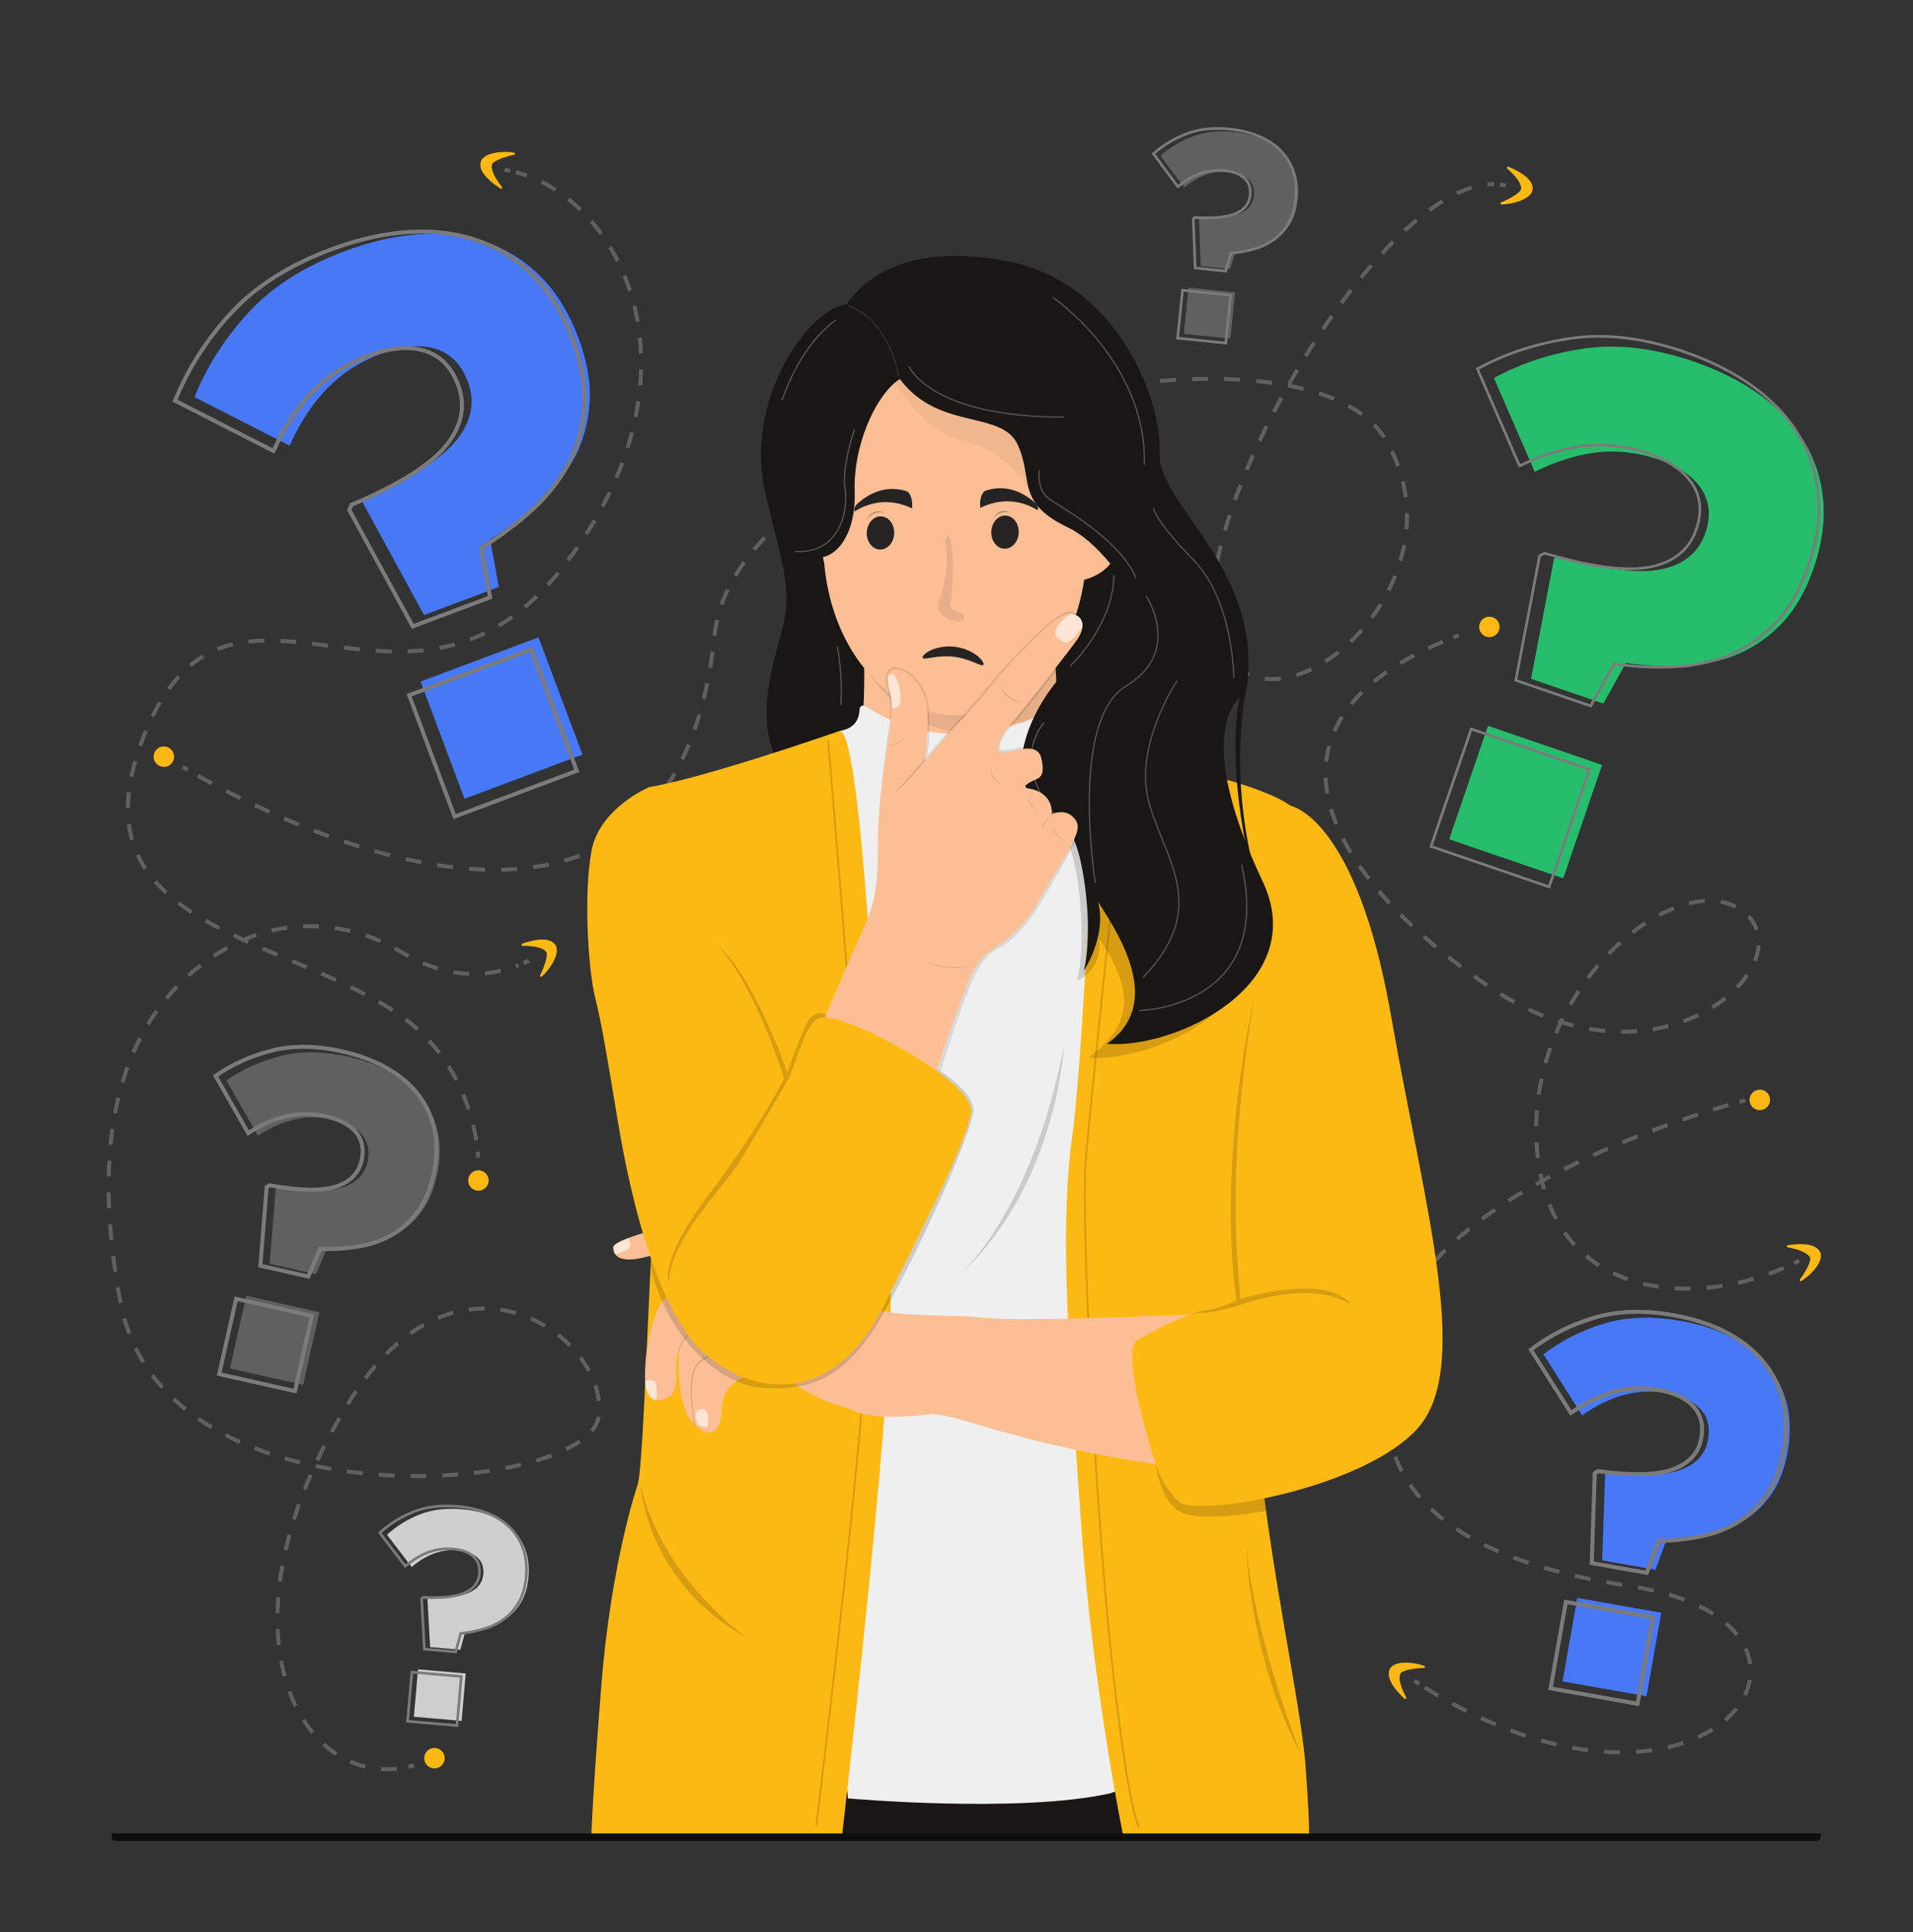 <svg width="594" height="600" viewBox="0 0 594 600" fill="none" xmlns="http://www.w3.org/2000/svg">
<rect x="0" y="0" width="594" height="600" fill="#333333" stroke="none"/>
<g clip-path="url(#clip0_8729_2299)">
<mask id="mask0_8729_2299" style="mask-type:luminance" maskUnits="userSpaceOnUse" x="0" y="0" width="600" height="600">
<path d="M600 0H0V600H600V0Z" fill="white"/>
</mask>
<g mask="url(#mask0_8729_2299)">
<path d="M148.449 359.491C148.449 359.491 148.438 358.847 148.335 357.696" stroke="#606060" stroke-width="1.242" stroke-miterlimit="10"/>
<path d="M147.885 354.131C146.446 345.124 141.346 326.75 123.315 314.646C86.759 290.108 22.442 287.617 44.062 230.141C70.376 160.185 127.044 239.439 175.885 174.686C220.135 116.02 193.262 62.137 160.173 53.458" stroke="#606060" stroke-width="1.242" stroke-miterlimit="10" stroke-dasharray="4.96 4.96"/>
<path d="M158.424 53.043C157.836 52.918 157.246 52.807 156.656 52.711" stroke="#606060" stroke-width="1.242" stroke-miterlimit="10"/>
<path d="M148.553 369.746C150.306 369.746 151.727 368.325 151.727 366.572C151.727 364.819 150.306 363.398 148.553 363.398C146.8 363.398 145.378 364.819 145.378 366.572C145.378 368.325 146.8 369.746 148.553 369.746Z" fill="#FDB913"/>
<path d="M155.834 58.002C156.078 58.307 155.708 58.719 155.378 58.509C152.861 56.907 148.656 53.722 149.196 50.597C149.8 47.102 156.736 46.864 159.61 47.393C159.989 47.463 159.984 48.007 159.604 48.074C157.619 48.422 153.047 49.848 152.748 51.108C152.273 53.11 154.363 56.163 155.834 58.002Z" fill="#FDB913"/>
<path d="M128.525 548.201C127.942 548.366 127.36 548.513 126.781 548.644" stroke="#606060" stroke-width="1.242" stroke-miterlimit="10"/>
<path d="M123.249 549.23C91.064 552.684 66.335 503.183 108.513 435.194C142.432 380.518 189.62 416 185.86 440.025C182.1 464.049 50.968 475.067 37.483 404.694C24.646 337.702 46.969 307.816 70.242 294.497C87.162 284.814 107.993 285.5 124.641 295.641C133.71 301.165 146.502 305.41 160.956 299.748" stroke="#606060" stroke-width="1.242" stroke-miterlimit="10" stroke-dasharray="4.94 4.94"/>
<path d="M162.61 299.059C163.152 298.82 163.696 298.567 164.242 298.299" stroke="#606060" stroke-width="1.242" stroke-miterlimit="10"/>
<path d="M134.896 549.138C136.649 549.138 138.07 547.717 138.07 545.964C138.07 544.211 136.649 542.79 134.896 542.79C133.143 542.79 131.722 544.211 131.722 545.964C131.722 547.717 133.143 549.138 134.896 549.138Z" fill="#FDB913"/>
<path d="M162.256 293.701C161.865 293.704 161.77 293.158 162.14 293.029C164.957 292.046 170.064 290.721 172.181 293.081C174.549 295.721 170.437 301.312 168.241 303.239C167.951 303.494 167.527 303.152 167.71 302.813C168.667 301.04 170.382 296.567 169.578 295.552C168.302 293.938 164.611 293.687 162.256 293.701Z" fill="#FDB913"/>
<path d="M56.803 238.143C56.803 238.143 57.336 238.476 58.343 239.073" stroke="#606060" stroke-width="1.242" stroke-miterlimit="10"/>
<path d="M61.466 240.882C87.025 255.389 209.432 318.154 221.873 197.302C228.76 130.411 404.711 92.321 430.478 136.889C456.245 181.457 397.092 232.118 379.217 201.596C361.904 172.031 426.272 56.451 463.943 57.19" stroke="#606060" stroke-width="1.242" stroke-miterlimit="10" stroke-dasharray="4.98 4.98"/>
<path d="M465.748 57.318C466.345 57.392 466.936 57.498 467.518 57.636" stroke="#606060" stroke-width="1.242" stroke-miterlimit="10"/>
<path d="M50.879 238.144C52.632 238.144 54.053 236.722 54.053 234.969C54.053 233.216 52.632 231.795 50.879 231.795C49.126 231.795 47.705 233.216 47.705 234.969C47.705 236.722 49.126 238.144 50.879 238.144Z" fill="#FDB913"/>
<path d="M468.031 52.381C467.735 52.125 468.023 51.653 468.387 51.799C471.154 52.914 475.87 55.278 475.91 58.449C475.955 61.995 469.179 63.496 466.256 63.501C465.871 63.502 465.776 62.965 466.137 62.831C468.025 62.126 472.261 59.888 472.324 58.595C472.425 56.54 469.813 53.92 468.031 52.381Z" fill="#FDB913"/>
<path d="M558.691 391.451C558.161 391.728 557.627 391.999 557.086 392.265" stroke="#606060" stroke-width="1.242" stroke-miterlimit="10"/>
<path d="M553.821 393.772C523.888 406.733 480.118 402.8 477.128 355.431C473.973 305.458 522.22 267.707 541.545 283.255C560.871 298.802 515.778 342.593 462.464 306.462C410.053 270.944 386.337 224.287 449.619 198.612" stroke="#606060" stroke-width="1.242" stroke-miterlimit="10" stroke-dasharray="4.96 4.96"/>
<path d="M451.291 197.947C451.844 197.73 452.405 197.516 452.971 197.302" stroke="#606060" stroke-width="1.242" stroke-miterlimit="10"/>
<path d="M462.464 197.848C464.217 197.848 465.638 196.427 465.638 194.674C465.638 192.921 464.217 191.5 462.464 191.5C460.711 191.5 459.29 192.921 459.29 194.674C459.29 196.427 460.711 197.848 462.464 197.848Z" fill="#FDB913"/>
<path d="M555.132 387.352C554.746 387.285 554.75 386.731 555.137 386.67C558.084 386.204 563.345 385.808 565.009 388.508C566.87 391.527 561.829 396.297 559.324 397.803C558.994 398.002 558.637 397.59 558.878 397.289C560.135 395.714 562.618 391.618 562.008 390.476C561.038 388.661 557.451 387.756 555.132 387.352Z" fill="#FDB913"/>
<path d="M541.882 341.688C541.882 341.688 541.272 341.844 540.145 342.155" stroke="#606060" stroke-width="1.242" stroke-miterlimit="10"/>
<path d="M536.678 343.142C515.226 349.424 434.603 376 431.207 421.471C430.044 437.051 420.009 479.597 505.863 492.483C583.209 504.092 531.435 579.613 442.178 523.874" stroke="#606060" stroke-width="1.242" stroke-miterlimit="10" stroke-dasharray="4.98 4.98"/>
<path d="M440.653 522.911C440.15 522.59 439.645 522.265 439.14 521.935" stroke="#606060" stroke-width="1.242" stroke-miterlimit="10"/>
<path d="M546.423 344.72C548.176 344.72 549.597 343.299 549.597 341.546C549.597 339.793 548.176 338.371 546.423 338.371C544.67 338.371 543.249 339.793 543.249 341.546C543.249 343.299 544.67 344.72 546.423 344.72Z" fill="#FDB913"/>
<path d="M436.613 527.057C436.798 527.401 436.36 527.74 436.073 527.474C433.884 525.447 430.319 521.558 431.41 518.581C432.631 515.251 439.498 516.262 442.23 517.298C442.591 517.434 442.489 517.969 442.103 517.967C440.088 517.953 435.333 518.535 434.813 519.722C433.987 521.606 435.495 524.984 436.613 527.057Z" fill="#FDB913"/>
<path d="M141.697 136.713C146.421 130.856 147.612 124.794 145.267 118.536C143.266 113.195 139.915 109.792 135.216 108.333C130.518 106.874 124.83 107.396 118.156 109.896C111.784 112.283 106.312 115.805 101.742 120.457C97.169 125.114 93.225 131.089 89.905 138.386L60.378 123.299C64.344 113.57 69.994 104.755 77.329 96.853C84.66 88.953 94.547 82.67 106.988 78.009C115.18 74.94 123.02 73.17 130.511 72.699C138.002 72.228 144.914 73.101 151.244 75.311C157.572 77.526 163.163 81.096 168.018 86.024C172.873 90.952 176.721 97.21 179.563 104.794C182.291 112.076 183.466 118.772 183.091 124.881C182.716 130.991 181.214 136.613 178.585 141.75C175.953 146.888 172.337 151.577 167.734 155.807C163.133 160.04 157.948 163.929 152.184 167.471L154.881 182.29L131.67 190.987L112.625 156.083L113.336 154.519C127.518 148.508 136.972 142.574 141.697 136.713ZM144.225 248.045L130.584 211.635L167.22 197.909L180.862 234.318L144.225 248.045Z" fill="#4778F5"/>
<path d="M138.545 138.308C143.436 132.244 144.669 125.967 142.242 119.488C140.17 113.958 136.7 110.435 131.835 108.924C126.97 107.413 121.081 107.953 114.171 110.542C107.574 113.014 101.908 116.66 97.177 121.477C92.442 126.299 88.358 132.485 84.92 140.04L54.349 124.42C58.455 114.347 64.305 105.22 71.899 97.039C79.49 88.859 89.726 82.354 102.608 77.528C111.09 74.35 119.207 72.517 126.963 72.03C134.719 71.542 141.876 72.446 148.43 74.734C154.982 77.028 160.771 80.724 165.797 85.826C170.824 90.929 174.809 97.408 177.751 105.26C180.576 112.8 181.792 119.733 181.404 126.058C181.016 132.383 179.461 138.206 176.739 143.524C174.013 148.844 170.269 153.698 165.504 158.078C160.74 162.461 155.371 166.488 149.403 170.156L152.196 185.499L128.164 194.503L108.444 158.364L109.181 156.745C123.864 150.521 133.653 144.377 138.545 138.308ZM141.162 253.58L127.038 215.882L164.971 201.67L179.095 239.367L141.162 253.58Z" stroke="#7C7B7B" stroke-width="1.242" stroke-miterlimit="10"/>
<path d="M522.023 456.356C526.792 454.568 529.573 451.445 530.361 446.99C531.033 443.188 530.252 440.051 528.015 437.583C525.779 435.115 522.284 433.461 517.533 432.621C512.997 431.819 508.595 431.988 504.33 433.126C500.062 434.266 495.705 436.391 491.258 439.501L479.242 420.543C484.902 416.238 491.231 413.044 498.226 410.964C505.218 408.883 513.144 408.624 522.001 410.19C527.832 411.222 533.011 412.889 537.54 415.194C542.068 417.498 545.796 420.386 548.725 423.854C551.651 427.323 553.681 431.329 554.814 435.873C555.948 440.416 556.036 445.389 555.082 450.788C554.165 455.971 552.545 460.279 550.223 463.71C547.901 467.142 545.09 469.903 541.789 471.992C538.486 474.08 534.764 475.568 530.625 476.449C526.486 477.333 522.125 477.815 517.545 477.895L514.016 487.461L497.493 484.539L498.408 457.638L499.361 456.972C509.697 458.35 517.251 458.146 522.023 456.356ZM485.169 522.119L489.752 496.201L515.832 500.813L511.249 526.731L485.169 522.119Z" fill="#4778F5"/>
<path d="M519.633 456.2C524.571 454.349 527.45 451.115 528.266 446.503C528.962 442.567 528.153 439.318 525.837 436.763C523.522 434.207 519.903 432.495 514.984 431.625C510.288 430.795 505.73 430.969 501.314 432.148C496.895 433.329 492.384 435.528 487.779 438.749L475.337 419.12C481.199 414.662 487.751 411.356 494.993 409.202C502.234 407.047 510.44 406.78 519.61 408.401C525.647 409.469 531.01 411.195 535.698 413.581C540.387 415.967 544.247 418.957 547.28 422.548C550.309 426.14 552.411 430.287 553.584 434.992C554.758 439.696 554.85 444.845 553.862 450.435C552.912 455.802 551.235 460.262 548.831 463.815C546.427 467.368 543.516 470.226 540.099 472.389C536.679 474.552 532.825 476.092 528.54 477.004C524.254 477.919 519.739 478.418 514.997 478.501L511.343 488.406L494.236 485.381L495.183 457.528L496.17 456.838C506.871 458.265 514.692 458.053 519.633 456.2ZM481.475 524.29L486.22 497.455L513.223 502.23L508.478 529.065L481.475 524.29Z" stroke="#7C7B7B" stroke-width="1.242" stroke-miterlimit="10"/>
<path d="M106.415 368.683C110.675 367.306 113.243 364.676 114.115 360.797C114.859 357.486 114.299 354.7 112.435 352.442C110.572 350.185 107.57 348.591 103.432 347.661C99.482 346.773 95.61 346.744 91.819 347.571C88.024 348.399 84.114 350.089 80.083 352.64L70.298 335.508C75.443 331.956 81.128 329.409 87.355 327.864C93.579 326.32 100.549 326.413 108.262 328.146C113.341 329.288 117.82 330.961 121.704 333.168C125.587 335.374 128.744 338.061 131.175 341.224C133.604 344.388 135.224 347.988 136.036 352.023C136.847 356.059 136.724 360.429 135.668 365.13C134.653 369.645 133.056 373.361 130.879 376.281C128.702 379.2 126.122 381.51 123.139 383.211C120.154 384.912 116.826 386.067 113.156 386.674C109.486 387.282 105.637 387.529 101.613 387.414L98.127 395.671L83.737 392.438L85.628 368.854L86.492 368.307C95.511 369.936 102.152 370.062 106.415 368.683ZM71.396 424.937L76.468 402.364L99.182 407.468L94.11 430.041L71.396 424.937Z" fill="#606060"/>
<path d="M104.324 368.45C108.734 367.025 111.394 364.302 112.297 360.285C113.067 356.857 112.488 353.972 110.558 351.634C108.628 349.297 105.52 347.647 101.236 346.684C97.146 345.765 93.137 345.734 89.212 346.591C85.283 347.449 81.234 349.198 77.061 351.84L66.93 334.101C72.256 330.424 78.143 327.786 84.59 326.187C91.034 324.588 98.25 324.685 106.236 326.48C111.495 327.661 116.133 329.394 120.154 331.678C124.174 333.963 127.443 336.745 129.96 340.02C132.475 343.296 134.153 347.023 134.993 351.201C135.833 355.38 135.706 359.904 134.612 364.772C133.562 369.446 131.908 373.295 129.654 376.317C127.399 379.34 124.728 381.732 121.64 383.493C118.549 385.254 115.104 386.45 111.304 387.078C107.503 387.708 103.519 387.964 99.352 387.845L95.743 396.394L80.844 393.046L82.802 368.628L83.696 368.061C93.035 369.747 99.91 369.878 104.324 368.45ZM68.066 426.694L73.318 403.323L96.835 408.608L91.583 431.979L68.066 426.694Z" stroke="#7C7B7B" stroke-width="1.242" stroke-miterlimit="10"/>
<path d="M385.146 66.243C387.684 65.077 389.082 63.259 389.337 60.792C389.554 58.686 389.003 57.001 387.682 55.74C386.362 54.478 384.385 53.712 381.754 53.44C379.242 53.18 376.841 53.446 374.553 54.237C372.264 55.029 369.966 56.363 367.656 58.239L360.336 48.346C363.262 45.768 366.597 43.772 370.341 42.358C374.083 40.944 378.407 40.49 383.312 40.996C386.542 41.33 389.44 42.038 392.007 43.119C394.575 44.201 396.728 45.633 398.466 47.414C400.203 49.196 401.472 51.306 402.271 53.746C403.07 56.187 403.315 58.903 403.006 61.893C402.709 64.764 401.993 67.183 400.859 69.152C399.724 71.12 398.296 72.741 396.573 74.013C394.849 75.286 392.873 76.247 390.644 76.892C388.415 77.538 386.049 77.974 383.548 78.198L381.995 83.569L372.844 82.624L372.282 67.876L372.777 67.474C378.484 67.82 382.607 67.41 385.146 66.243ZM367.587 103.662L369.07 89.307L383.515 90.8L382.032 105.155L367.587 103.662Z" fill="#606060"/>
<path d="M383.838 66.252C386.465 65.045 387.913 63.163 388.177 60.608C388.402 58.428 387.832 56.684 386.464 55.378C385.097 54.071 383.051 53.278 380.326 52.996C377.725 52.727 375.239 53.003 372.871 53.822C370.501 54.642 368.121 56.023 365.73 57.966L358.151 47.722C361.18 45.053 364.633 42.986 368.509 41.522C372.383 40.058 376.861 39.588 381.94 40.113C385.284 40.458 388.284 41.191 390.943 42.31C393.601 43.43 395.83 44.913 397.63 46.757C399.429 48.602 400.742 50.787 401.569 53.314C402.397 55.84 402.65 58.652 402.33 61.748C402.023 64.721 401.282 67.226 400.107 69.264C398.933 71.302 397.454 72.98 395.67 74.298C393.885 75.616 391.839 76.61 389.531 77.278C387.223 77.948 384.774 78.399 382.184 78.631L380.577 84.192L371.102 83.213L370.52 67.943L371.033 67.527C376.94 67.885 381.209 67.461 383.838 66.252ZM365.657 104.995L367.193 90.132L382.149 91.678L380.613 106.541L365.657 104.995Z" stroke="#7C7B7B" stroke-width="0.828" stroke-miterlimit="10"/>
<path d="M145.865 494.49C148.444 493.254 149.844 491.369 150.064 488.838C150.251 486.678 149.658 484.963 148.285 483.693C146.911 482.424 144.875 481.672 142.176 481.438C139.6 481.215 137.146 481.528 134.817 482.376C132.486 483.226 130.156 484.63 127.823 486.591L120.161 476.584C123.113 473.895 126.494 471.795 130.303 470.284C134.111 468.774 138.53 468.235 143.561 468.672C146.874 468.959 149.853 469.635 152.5 470.699C155.147 471.763 157.376 473.193 159.186 474.987C160.995 476.782 162.329 478.921 163.188 481.407C164.048 483.891 164.344 486.668 164.078 489.735C163.823 492.679 163.13 495.169 162.002 497.203C160.874 499.238 159.438 500.921 157.696 502.254C155.952 503.586 153.945 504.602 151.673 505.301C149.402 506 146.987 506.486 144.43 506.758L142.931 512.284L133.545 511.47L132.722 496.379L133.222 495.959C139.071 496.217 143.285 495.728 145.865 494.49ZM128.517 533.099L129.794 518.376L144.609 519.661L143.332 534.384L128.517 533.099Z" fill="#CFCFCF"/>
<path d="M144.525 494.522C147.195 493.241 148.645 491.29 148.873 488.67C149.067 486.434 148.453 484.657 147.031 483.343C145.609 482.029 143.5 481.251 140.706 481.008C138.039 480.777 135.498 481.101 133.087 481.979C130.674 482.859 128.26 484.313 125.845 486.343L117.912 475.982C120.969 473.198 124.469 471.024 128.413 469.46C132.355 467.895 136.932 467.338 142.141 467.79C145.571 468.088 148.655 468.787 151.396 469.889C154.137 470.99 156.444 472.471 158.318 474.329C160.191 476.188 161.572 478.403 162.462 480.976C163.351 483.548 163.658 486.423 163.383 489.599C163.119 492.648 162.402 495.225 161.233 497.332C160.065 499.438 158.579 501.181 156.775 502.56C154.97 503.94 152.891 504.992 150.54 505.715C148.188 506.44 145.688 506.943 143.04 507.224L141.488 512.945L131.77 512.102L130.917 496.478L131.435 496.043C137.49 496.31 141.854 495.803 144.525 494.522ZM126.564 534.496L127.886 519.253L143.225 520.583L141.903 535.827L126.564 534.496Z" stroke="#7C7B7B" stroke-width="0.828" stroke-miterlimit="10"/>
<path d="M515.826 176.77C522.881 175.314 527.449 171.558 529.523 165.506C531.293 160.341 530.886 155.786 528.3 151.849C525.714 147.912 521.193 144.838 514.738 142.626C508.576 140.515 502.388 139.789 496.18 140.448C489.967 141.109 483.416 143.125 476.523 146.5L463.874 117.387C472.724 112.607 482.263 109.528 492.492 108.149C502.717 106.769 513.848 108.138 525.88 112.261C533.803 114.976 540.675 118.437 546.498 122.646C552.323 126.855 556.901 131.705 560.236 137.19C563.566 142.677 565.527 148.716 566.118 155.313C566.709 161.909 565.748 168.876 563.235 176.211C560.821 183.254 557.616 188.918 553.623 193.206C549.629 197.494 545.098 200.737 540.03 202.935C534.958 205.132 529.433 206.397 523.458 206.724C517.481 207.055 511.283 206.776 504.867 205.887L497.846 218.483L475.398 210.791L482.552 173.404L484.029 172.681C498.169 176.864 508.768 178.229 515.826 176.77ZM449.968 260.606L462.033 225.393L497.466 237.534L485.401 272.747L449.968 260.606Z" fill="#26BD6C"/>
<path d="M512.525 176.032C519.828 174.524 524.558 170.635 526.706 164.368C528.538 159.02 528.117 154.305 525.44 150.229C522.762 146.153 518.081 142.969 511.397 140.679C505.017 138.493 498.611 137.742 492.183 138.424C485.75 139.108 478.967 141.196 471.83 144.69L458.734 114.546C467.897 109.598 477.773 106.41 488.364 104.982C498.951 103.553 510.476 104.971 522.934 109.24C531.137 112.051 538.252 115.634 544.282 119.992C550.312 124.349 555.052 129.371 558.505 135.05C561.953 140.731 563.984 146.985 564.596 153.815C565.208 160.644 564.212 167.858 561.609 175.452C559.111 182.744 555.792 188.609 551.658 193.049C547.523 197.488 542.831 200.846 537.584 203.121C532.333 205.396 526.613 206.706 520.425 207.045C514.237 207.387 507.819 207.098 501.176 206.179L493.907 219.22L470.665 211.256L478.072 172.546L479.602 171.797C494.243 176.129 505.216 177.542 512.525 176.032ZM444.335 262.834L456.828 226.375L493.514 238.945L481.022 275.404L444.335 262.834Z" stroke="#7C7B7B" stroke-width="0.828" stroke-miterlimit="10"/>
</g>
<mask id="mask1_8729_2299" style="mask-type:luminance" maskUnits="userSpaceOnUse" x="0" y="0" width="600" height="600">
<path d="M600 0H0V600H600V0Z" fill="white"/>
</mask>
<g mask="url(#mask1_8729_2299)">
<path d="M242.904 195.43C239.074 209.694 232.178 230.489 247.784 244.596C263.39 258.703 280.939 260.663 302.887 259.353C324.838 258.044 343.609 228.065 349.203 224.005C354.801 219.947 363.768 218.792 364.69 209.046C365.612 199.297 373.348 161.043 337.2 148.847C320.605 143.25 298.126 142.969 278.664 144.303C278.527 144.314 278.389 144.323 278.252 144.332C275.344 144.536 272.506 144.775 269.767 145.035C269.565 145.055 269.361 145.075 269.16 145.096C268.431 145.166 267.71 145.239 266.999 145.312C266.897 145.323 266.797 145.332 266.695 145.344C262.725 145.761 258.997 146.216 255.616 146.671C255.327 146.709 255.042 146.747 254.759 146.788C244.024 148.261 236.979 149.696 236.979 149.696C237.963 154.62 239.004 158.931 239.981 162.826C240.036 163.053 240.095 163.278 240.15 163.502C243.376 176.311 245.809 184.604 242.904 195.43Z" fill="#191716"/>
<path d="M283.543 239.698C283.543 239.698 331.938 246.163 328.074 228.026C328.074 228.026 328.128 227.574 328.226 226.784C328.731 222.728 327.944 210.972 327.594 204.33C327.566 203.806 327.931 203.38 328.102 202.98C330.82 196.626 268.383 202.398 268.383 202.398C268.383 202.398 268.618 204.002 268.339 207.478C268.319 207.752 268.36 208.825 268.363 209.117C268.396 211.947 268.244 220.711 267.713 223.935C266.298 232.535 283.543 239.698 283.543 239.698Z" fill="#FCBF95"/>
<path d="M264.746 202.422C267.857 207.421 271.642 211.627 275.92 214.851C275.92 214.851 275.921 214.854 275.927 214.86C282.264 219.638 289.678 222.262 297.56 222.105C310.997 221.842 322.758 213.56 329.951 200.45C330.175 200.041 330.395 199.628 330.611 199.209C335.097 190.504 337.621 179.801 337.386 167.977C336.782 137.374 336.248 110.475 295.369 111.283C254.482 112.091 255.017 138.994 255.62 169.597C255.874 182.308 259.255 193.6 264.746 202.422Z" fill="#FCBF95"/>
<path d="M334.554 180.408C334.554 180.408 347.263 179.52 348.239 165.67C349.215 151.82 341.589 151.176 336.059 158.832C330.529 166.488 334.554 180.408 334.554 180.408Z" fill="#FCBF95"/>
<path d="M255.465 161.765C255.465 161.765 252.745 159.231 255.895 174.692C255.895 174.692 257.385 164.005 255.465 161.765Z" fill="#FFC7A0"/>
<path opacity="0.1" d="M269.325 208.65C269.325 208.65 286.491 236.006 313.039 225.17C316.646 223.697 325.107 224.294 328.227 226.784C328.731 222.727 327.948 211.765 327.594 204.329C320.328 215.176 309.617 221.868 297.561 222.104C289.679 222.262 282.265 219.638 275.928 214.859C275.921 214.854 275.921 214.85 275.921 214.85C273.559 213.071 271.351 210.994 269.325 208.65C269.357 208.36 269.304 208.924 269.325 208.65Z" fill="#272727"/>
<path d="M321.614 156.342C321.534 156.261 321.452 156.186 321.371 156.114C316.837 152.072 311.673 150.692 306.456 152.22C306.003 152.351 305.527 152.526 305.135 153.162C304.393 154.376 304.288 155.745 304.333 157.727C310.398 154.771 316.548 155.011 322.225 158.449C322.415 157.787 322.354 157.74 322.156 157.199C322.015 156.809 321.82 156.552 321.614 156.342Z" fill="#262423"/>
<path d="M265.961 156.693C266.04 156.61 266.121 156.535 266.202 156.462C270.688 152.367 275.835 150.925 281.07 152.392C281.524 152.518 282.002 152.687 282.401 153.319C283.158 154.525 283.279 155.892 283.257 157.874C277.157 154.99 271.011 155.302 265.375 158.807C265.177 158.147 265.238 158.099 265.429 157.555C265.565 157.164 265.757 156.905 265.961 156.693Z" fill="#262423"/>
<path d="M316.319 165.414C316.433 162.571 314.617 160.191 312.264 160.097C309.91 160.004 307.911 162.232 307.798 165.074C307.685 167.917 309.5 170.297 311.854 170.391C314.207 170.484 316.206 168.256 316.319 165.414Z" fill="#262423"/>
<path d="M277.66 165.669C277.773 162.827 275.957 160.447 273.604 160.353C271.251 160.259 269.251 162.487 269.138 165.33C269.025 168.172 270.841 170.552 273.194 170.646C275.547 170.74 277.546 168.512 277.66 165.669Z" fill="#262423"/>
<path opacity="0.1" d="M293.524 168.433C293.459 168.092 293.469 167.742 293.566 167.409C293.801 166.606 294.342 165.462 295.192 167.644C296.171 170.16 296.17 182.424 295.075 186.995C294.824 188.038 295.348 189.112 296.34 189.52L298.082 190.238C298.629 190.463 299.088 190.891 299.278 191.451C299.492 192.083 299.329 192.809 297.549 192.921C294.311 193.125 290.371 190.017 291.477 186.974C292.561 183.99 295 176.08 293.524 168.433Z" fill="#272727"/>
<path opacity="0.5" d="M314.027 159.161C314.027 159.161 309.996 157.946 308.141 161.464C308.141 161.464 309.548 157.434 314.027 159.161Z" fill="#262423"/>
<path opacity="0.5" d="M274.922 159.238C274.922 159.238 270.892 158.022 269.037 161.54C269.037 161.54 270.444 157.511 274.922 159.238Z" fill="#262423"/>
<path d="M305.316 206.499C304.956 206.8 303.901 206.287 302.313 205.638C300.73 204.981 298.547 204.223 296.07 203.935C293.593 203.648 291.299 203.888 289.612 204.165C287.922 204.434 286.782 204.692 286.497 204.316C286.362 204.137 286.47 203.822 286.827 203.42C287.182 203.019 287.8 202.546 288.668 202.097C289.535 201.646 290.662 201.238 291.986 200.988C293.308 200.736 294.83 200.657 296.415 200.836C297.998 201.025 299.464 201.45 300.696 201.998C301.932 202.545 302.941 203.201 303.687 203.838C304.435 204.476 304.933 205.077 305.192 205.55C305.451 206.024 305.487 206.355 305.316 206.499Z" fill="#262423"/>
<path d="M261.422 570.348H348.812L349.458 549.138L256.998 550.228L261.422 570.348Z" fill="#191716"/>
<path d="M263.282 558.453C263.282 558.453 316.094 563.149 344.391 556.952C371.709 550.97 347.205 398.811 347.205 398.811L343.74 227.111C343.74 227.111 330.617 231.09 329.097 220.379C328.975 219.521 328.018 219.069 327.296 219.549C320.228 224.249 294.254 236.042 268.871 219.345C268.053 218.807 266.978 219.166 266.925 220.145C266.726 223.852 265.101 226.228 260.586 227.023L252.626 429.581L263.282 558.453Z" fill="#EFEFEF"/>
<path d="M405.443 549.138C407.06 571.908 406.28 570.347 406.28 570.347H348.81C348.81 570.347 339.12 523.159 335.654 472.727C332.191 422.295 328.725 383.412 332.959 352.615C337.195 321.816 339.749 223.672 343.74 227.11C343.74 227.11 348.744 234.426 371.842 239.817C394.943 245.204 400.717 250.211 400.717 250.211C400.717 250.211 390.081 292.95 385.751 340.399C380.602 381.358 383.898 403.742 383.898 403.742L385.379 405.12C387.422 426.408 390.066 446.719 392.589 465.266C392.77 466.587 392.948 467.898 393.126 469.201C397.677 502.469 404.271 532.621 405.443 549.138Z" fill="#FDB913"/>
<path d="M439.213 444.622C429.568 454.267 411.251 461.081 395.302 464.68C380.695 467.977 368.074 468.575 365.931 466.182C364.43 464.508 362.006 458.643 359.649 451.466C354.969 437.216 350.548 417.798 354.135 415.75C358.519 413.245 365.2 409.462 370.026 408.141C370.026 408.141 370.029 408.141 370.032 408.138C371.135 407.836 372.141 407.664 372.999 407.664C377.616 407.664 381.693 404.763 381.693 404.763L363.759 297.563L400.717 250.211C400.717 250.211 421.119 253.674 431.901 315.27C442.679 376.867 457.694 426.145 439.213 444.622Z" fill="#FDB913"/>
<path d="M276.578 403.725C276.449 440.76 261.422 570.348 261.422 570.348H183.656C183.656 570.348 183.59 563.196 186.671 523.929C189.749 484.662 198.074 460.785 198.074 460.785C199.472 454.638 200.501 424.506 202.004 393.369C202.04 392.628 202.076 391.884 202.112 391.143C202.652 380.094 203.255 368.991 203.96 358.854C204.842 346.125 197.513 327.978 197.117 313.185C196.121 275.886 201.587 244.41 201.587 244.41C218.861 241.593 260.585 227.025 260.585 227.025C268.658 224.844 274.058 373.017 276.368 397.272C276.47 398.349 276.533 399.669 276.563 401.211C276.578 401.994 276.584 402.834 276.578 403.725Z" fill="#FDB913"/>
<path opacity="0.15" d="M393.126 469.201C393.126 469.201 371.896 473.15 365.931 469.201C359.966 465.254 358.882 454.698 358.882 454.698C361.239 461.874 364.43 464.508 365.931 466.182C367.941 468.424 379.157 468.04 392.588 465.266C392.77 466.587 392.948 467.898 393.126 469.201Z" fill="black"/>
<path opacity="0.15" d="M198.872 461.19C198.872 461.19 200.72 491.472 231.816 508.482C231.816 508.482 206.058 490.844 198.872 461.19Z" fill="black"/>
<path opacity="0.15" d="M385.214 403.362C385.119 402.359 385.023 401.359 384.932 400.352C383.212 381.448 382.057 356.251 389.432 309.567C377.497 365.907 383.898 403.742 383.898 403.742C383.898 403.742 378.453 406.51 375.036 406.788C371.727 407.057 370.129 408.075 370.032 408.139C371.135 407.836 372.141 407.664 372.999 407.664C377.616 407.664 385.379 405.12 385.379 405.12C385.379 405.12 407.219 397.101 419.368 405.107C419.368 405.107 414.273 395.122 385.214 403.362Z" fill="black"/>
<path opacity="0.15" d="M404.236 545.415C404.236 545.415 389.655 509.463 386.994 480.174C386.994 480.174 387.483 513.919 404.236 545.415Z" fill="black"/>
<path opacity="0.15" d="M296.138 397.665C296.138 397.665 320.051 378.581 330.347 324.777C330.347 324.777 328.354 369.256 296.138 397.665Z" fill="black"/>
<path opacity="0.15" d="M253.462 567.184C253.45 567.184 253.438 567.184 253.426 567.182C253.261 567.163 253.142 567.012 253.162 566.847C253.326 565.467 268.701 441.299 269.025 408.136C269.35 374.971 256.964 231.499 256.839 230.054C256.824 229.888 256.947 229.741 257.113 229.727C257.279 229.71 257.426 229.836 257.44 230.002C257.566 231.448 269.955 374.948 269.629 408.142C269.304 441.337 253.926 565.538 253.762 566.918C253.744 567.072 253.613 567.184 253.462 567.184Z" fill="black"/>
<path opacity="0.15" d="M353.661 567.487C353.513 567.487 353.383 567.378 353.362 567.228C353.339 567.067 350.153 563.462 344.953 516.018C339.755 468.579 335.419 378.923 336.794 360.778C338.153 342.859 349.116 241.317 349.226 240.293C349.244 240.127 349.394 240.007 349.559 240.025C349.725 240.043 349.845 240.192 349.827 240.358C349.716 241.382 338.755 342.915 337.397 360.824C336.023 378.948 340.358 468.538 345.554 515.952C350.752 563.383 353.937 566.981 353.96 567.142C353.984 567.307 353.869 567.46 353.704 567.484C353.689 567.486 353.675 567.487 353.661 567.487Z" fill="black"/>
<path opacity="0.15" d="M389.453 292.835C388.036 316.2 355.335 329.861 337.958 328.39C355.32 316.208 348.756 302.941 341.433 291.675C342.02 301.996 334.62 304.336 334.431 304.614C337.625 292.578 334.899 267.037 331.358 261.572C330.267 260.757 326.064 259.155 324.889 258.305C317.204 252.744 317.011 244.741 316.883 239.44L389.453 292.835Z" fill="black"/>
<path d="M254.024 173.037C258.64 173.559 265.877 167.238 265.384 152.48C264.927 138.707 271.473 124.044 278.013 118.724C278.481 118.343 278.949 118.009 279.414 117.726C291.529 133.877 310.998 127.205 316 138.098C318.426 143.381 318.298 147.744 319.431 151.746C320.088 154.065 321.168 156.263 323.416 158.449C323.42 158.452 323.42 158.452 323.42 158.452C325.288 160.269 327.964 162.079 331.873 163.939C348.601 171.908 372.242 213.828 358.461 230.69C371.629 226.141 386.815 217.155 387.352 212.144C391.258 175.723 359.253 156.526 360.057 140.563C360.857 124.601 347.237 87.444 312.263 81.011C277.292 74.577 266.122 90.155 262.905 94.482C253.583 95.162 236.883 115.584 236.317 139.679C235.748 163.774 249.407 172.515 254.024 173.037Z" fill="#191716"/>
<path opacity="0.05" d="M278.013 118.724C282.36 126.415 290.12 135.292 301.965 137.895C308.142 139.253 315.152 145.234 319.432 151.747C318.299 147.744 318.427 143.382 316.001 138.099C310.999 127.205 291.53 133.877 279.415 117.727C278.95 118.009 278.482 118.342 278.013 118.724Z" fill="#272727"/>
<path d="M332.479 206.659C349.727 189.17 396.243 203.079 384.728 216.631C374.898 227.575 381.699 251.882 392.005 273.562C407.39 305.924 364.554 325.894 343.728 324.13C361.09 311.949 348.286 291.351 340.964 280.084C343.764 290.803 336.511 301.44 336.511 301.44C339.708 289.405 336.487 265.394 332.944 259.929C331.854 259.115 330.657 258.389 329.348 257.773C310.227 248.771 315.231 224.148 332.479 206.659Z" fill="#191716"/>
<path opacity="0.1" d="M279.069 116.6C279.069 116.6 276.189 99.638 263.611 95.042" stroke="white" stroke-width="0.414" stroke-miterlimit="10" stroke-linecap="round"/>
<path opacity="0.25" d="M265.291 133.394C265.291 133.394 261.254 145.366 262.373 151.685C263.493 158.004 261.061 171.996 247.058 171.254" stroke="white" stroke-width="0.414" stroke-miterlimit="10" stroke-linecap="round"/>
<path opacity="0.25" d="M282.356 113.961C282.356 113.961 288.964 129.456 330.103 129.525" stroke="white" stroke-width="0.414" stroke-miterlimit="10" stroke-linecap="round"/>
<path opacity="0.25" d="M322.685 146.155C322.685 146.155 321.803 152.181 325.83 154.968C329.858 157.755 347.509 167.374 352.678 179.327" stroke="white" stroke-width="0.414" stroke-miterlimit="10" stroke-linecap="round"/>
<path opacity="0.25" d="M332.478 206.659C332.478 206.659 345.666 194.115 345.872 178.718" stroke="white" stroke-width="0.414" stroke-miterlimit="10" stroke-linecap="round"/>
<path opacity="0.25" d="M340.076 274.009C340.076 274.009 331.996 223.713 349.683 213.005C367.37 202.297 355.934 185.099 355.934 185.099" stroke="white" stroke-width="0.414" stroke-miterlimit="10" stroke-linecap="round"/>
<path opacity="0.25" d="M332.763 258.672C332.763 258.672 311.792 240.719 324.041 224.513" stroke="white" stroke-width="0.414" stroke-miterlimit="10" stroke-linecap="round"/>
<path opacity="0.25" d="M260.03 200.924C260.03 200.924 261.725 209.413 261.093 218.723" stroke="white" stroke-width="0.414" stroke-miterlimit="10" stroke-linecap="round"/>
<path opacity="0.25" d="M326.998 92.437C326.998 92.437 356.098 112.232 355.333 144.205" stroke="white" stroke-width="0.414" stroke-miterlimit="10" stroke-linecap="round"/>
<path opacity="0.25" d="M259.405 99.482C259.405 99.482 249.384 105.682 242.853 124.19" stroke="white" stroke-width="0.414" stroke-miterlimit="10" stroke-linecap="round"/>
<path d="M387.352 212.143C387.352 212.143 380.192 241.041 391.22 276.677L389.72 275.213C389.72 275.213 379.483 238.893 385.489 213.428L387.352 212.143Z" fill="#191716"/>
<path opacity="0.25" d="M383.107 210.474C383.107 210.474 383.034 186.746 370.726 174.051C358.419 161.356 358.217 157.967 358.217 157.967" stroke="white" stroke-width="0.414" stroke-miterlimit="10" stroke-linecap="round"/>
<path opacity="0.25" d="M353.936 313.78C353.936 313.78 395.543 312.985 385.582 268.754" stroke="white" stroke-width="0.414" stroke-miterlimit="10" stroke-linecap="round"/>
<path opacity="0.25" d="M365.431 211.53C365.431 211.53 351.685 231.843 356.878 249.673C362.07 267.503 375.594 281.811 355.079 303.375" stroke="white" stroke-width="0.414" stroke-miterlimit="10" stroke-linecap="round"/>
<path d="M358.879 454.697C313.132 447.917 296.36 438.276 288.157 439.211C279.955 440.149 271.051 440.617 264.955 438.042C258.864 435.464 256.519 436.165 246.443 429.606C236.367 423.043 233.32 426.323 229.804 428.2C226.29 430.074 224.18 432.885 223.946 438.977C223.712 445.072 219.494 447.414 214.571 441.088C209.651 434.759 210.824 419.526 210.824 419.526C208.713 424.215 211.759 431.479 207.541 433.824C206.063 434.646 204.729 434.977 203.618 434.756C201.774 434.395 200.549 432.512 200.319 428.836C200.29 428.414 200.277 427.966 200.277 427.495C200.277 420.465 201.449 414.84 203.089 409.648C204.729 404.452 207.073 401.952 209.885 400.075C212.698 398.202 225.352 395.155 225.352 395.155C219.26 389.064 215.276 385.547 204.028 389.297C195.718 392.067 192.266 391.255 191.032 389.469C190.594 388.839 190.435 388.086 190.435 387.33C190.435 386.531 192.315 385.505 195.12 384.436C202.518 381.621 216.361 378.517 219.225 378.517C223.173 378.517 256.052 397.263 264.488 403.592C272.924 409.917 294.015 407.81 305.731 409.216C317.451 410.622 370.03 408.138 370.03 408.138C364.845 409.557 357.665 413.623 352.953 416.315C349.098 418.516 353.849 439.383 358.879 454.697Z" fill="#FCBF95"/>
<path opacity="0.15" d="M215.733 442.609C215.322 440.782 215.015 438.94 214.786 437.085C214.559 435.23 214.43 433.361 214.442 431.487C214.479 429.618 214.628 427.724 215.205 425.913C215.499 425.014 215.907 424.133 216.515 423.379C216.672 423.196 216.842 423.022 217.009 422.847C217.197 422.696 217.383 422.531 217.575 422.393C217.965 422.132 218.349 421.863 218.743 421.609C220.319 420.597 221.949 419.683 223.587 418.789L228.516 416.147C230.158 415.269 231.792 414.377 233.387 413.429C234.975 412.475 236.553 411.477 237.911 410.259L237.918 410.252C238.032 410.15 238.207 410.16 238.31 410.274C238.412 410.388 238.402 410.563 238.288 410.665L238.287 410.666C236.859 411.931 235.26 412.922 233.652 413.877C232.038 414.823 230.394 415.707 228.744 416.577L223.803 419.187C222.164 420.068 220.536 420.97 218.969 421.962C218.578 422.21 218.198 422.474 217.811 422.729C217.625 422.861 217.461 423.007 217.285 423.145C217.13 423.306 216.973 423.466 216.825 423.634C216.256 424.331 215.859 425.166 215.571 426.033C215.002 427.779 214.84 429.645 214.794 431.492C214.77 433.345 214.886 435.202 215.102 437.048C215.318 438.892 215.613 440.733 216.009 442.545L216.01 442.548C216.027 442.624 215.978 442.7 215.902 442.717C215.825 442.733 215.75 442.685 215.733 442.609Z" fill="black"/>
<path opacity="0.15" d="M210.669 419.516C210.832 418.331 211.353 417.286 211.972 416.315C212.608 415.352 213.392 414.498 214.252 413.739C215.109 412.973 216.062 412.327 217.031 411.728C218 411.124 219 410.578 220.005 410.047C222.015 408.985 224.058 407.998 226.047 406.925C228.024 405.845 229.989 404.692 231.604 403.168L231.611 403.162C231.728 403.051 231.913 403.056 232.023 403.174C232.134 403.291 232.129 403.476 232.011 403.586L232.009 403.589C230.298 405.169 228.294 406.308 226.29 407.379C224.276 408.439 222.222 409.406 220.211 410.442C219.206 410.961 218.208 411.493 217.246 412.079C216.281 412.661 215.342 413.285 214.499 414.023C213.653 414.755 212.882 415.579 212.258 416.504C211.65 417.427 211.135 418.467 210.977 419.538L210.974 419.558C210.961 419.642 210.883 419.7 210.799 419.688C210.716 419.677 210.658 419.599 210.669 419.516Z" fill="black"/>
<path opacity="0.15" d="M225.352 395.155C225.352 395.155 227.511 394.971 230.314 393.57L225.352 395.155Z" fill="black"/>
<path opacity="0.6" d="M203.618 434.756C201.774 434.395 200.549 432.512 200.319 428.836C200.319 428.836 203.381 427.897 203.615 429.534C203.793 430.774 204.284 433.145 203.618 434.756Z" fill="white"/>
<path opacity="0.6" d="M216.979 437.756C216.337 438.052 215.933 438.699 215.953 439.405C215.986 440.578 216.281 442.364 217.704 442.923C219.883 443.779 220.039 442.534 219.961 441.288C219.891 440.156 219.949 436.388 216.979 437.756Z" fill="white"/>
<path opacity="0.6" d="M194.662 388.2C193.737 388.641 192.321 389.174 191.032 389.469C190.594 388.839 190.435 388.086 190.435 387.33C190.435 386.531 192.315 385.505 195.12 384.436C195.12 384.436 196.607 387.265 194.662 388.2Z" fill="white"/>
<path opacity="0.15" d="M238.38 400.576C238.38 400.576 240.879 398.672 243.866 400.123C243.866 400.123 240.879 398.038 238.38 400.576Z" fill="black"/>
<path d="M301.556 344.929C301.556 345.156 301.536 345.379 301.494 345.594C299.563 355.41 289.931 374.442 274.456 405.43C258.982 436.421 234.407 433.89 218.927 420.415C211.905 414.301 206.385 403.1 202.143 390.83C197.033 376.054 193.776 359.734 191.969 348.9C188.66 329.065 186.861 317.948 184.758 309.566C182.656 301.187 181.152 277.681 183.655 264.268C186.16 250.853 201.587 244.411 201.587 244.411L244.464 333.038L245.16 334.475C248.163 326.661 250.374 317.982 254.234 316.178C254.692 315.966 255.34 315.887 256.149 315.926C256.222 315.929 256.296 315.932 256.369 315.938C256.369 315.94 256.369 315.94 256.369 315.94C257.54 316.025 259.022 316.339 260.73 316.845C268.436 319.136 280.735 325.318 289.821 331.734C290.146 331.966 290.472 332.198 290.788 332.43C290.817 332.452 290.848 332.472 290.876 332.495C291.549 332.984 292.202 333.476 292.83 333.963C293.082 334.161 293.331 334.356 293.577 334.557C293.636 334.602 293.682 334.636 293.707 334.658C294.609 335.388 295.455 336.112 296.232 336.827C296.34 336.923 296.445 337.022 296.549 337.121C296.679 337.243 296.809 337.365 296.934 337.486C297.047 337.593 297.157 337.704 297.267 337.811C297.384 337.927 297.497 338.04 297.607 338.154C297.72 338.267 297.83 338.382 297.938 338.496C298.961 339.57 299.801 340.614 300.409 341.604C300.463 341.686 300.511 341.768 300.556 341.847C300.573 341.875 300.59 341.901 300.604 341.929C300.658 342.022 300.709 342.113 300.757 342.206C300.811 342.302 300.859 342.401 300.907 342.498C300.918 342.517 300.93 342.537 300.935 342.557C300.978 342.642 301.014 342.724 301.051 342.809C301.063 342.831 301.074 342.854 301.08 342.874C301.111 342.945 301.139 343.015 301.167 343.086C301.198 343.162 301.227 343.239 301.252 343.312C301.28 343.391 301.306 343.47 301.329 343.547C301.354 343.62 301.377 343.697 301.394 343.77C301.422 343.869 301.445 343.968 301.464 344.067C301.487 344.166 301.504 344.262 301.515 344.361C301.53 344.457 301.541 344.553 301.547 344.647C301.553 344.742 301.556 344.836 301.556 344.929Z" fill="#FDB913"/>
<path opacity="0.15" d="M244.463 333.038C244.463 333.038 233.723 301.782 222.134 293.007C222.134 293.007 232.38 301.38 243.505 334.907C240.986 339.697 233.456 353.246 220.459 370.412C204.153 391.946 207.773 398.456 207.773 398.456C207.575 385.261 225.215 368.231 230.119 360.104C235.02 351.974 245.158 334.474 245.158 334.474L244.463 333.038Z" fill="black"/>
<path opacity="0.15" d="M256.614 315.193C256.462 315.657 256.377 315.917 256.368 315.937C255.455 315.872 254.731 315.946 254.233 316.177C250.373 317.982 248.162 326.661 245.159 334.474L244.463 333.037C244.463 333.037 248.315 321.777 250.738 317.391C253.161 313.004 256.614 315.193 256.614 315.193Z" fill="black"/>
<path opacity="0.15" d="M276.578 403.725C275.693 405.357 274.814 406.947 273.944 408.483C260.864 431.577 247.853 431.346 237.002 431.001C226.148 430.653 211.829 419.685 204.788 402.252C203.522 399.114 202.433 396.009 202.004 393.369C202.04 392.628 202.076 391.884 202.112 391.143C202.133 391.062 202.145 390.96 202.145 390.828C206.387 403.101 211.907 414.3 218.927 420.414C234.407 433.89 258.983 436.422 274.457 405.429C275.171 403.998 275.873 402.591 276.563 401.211C290.804 372.702 299.654 354.957 301.496 345.594C301.538 345.378 301.556 345.156 301.556 344.928C301.556 344.835 301.553 344.742 301.547 344.646C301.541 344.553 301.529 344.457 301.514 344.361C301.502 344.265 301.487 344.166 301.463 344.067C301.445 343.968 301.421 343.869 301.394 343.77C301.376 343.695 301.352 343.62 301.328 343.545C301.304 343.47 301.28 343.392 301.25 343.311C301.226 343.239 301.199 343.161 301.166 343.086C301.142 343.014 301.109 342.945 301.079 342.873C301.073 342.855 301.061 342.831 301.052 342.807C301.013 342.726 300.977 342.642 300.935 342.558C300.929 342.537 300.917 342.516 300.905 342.498C300.86 342.402 300.809 342.306 300.758 342.207C300.707 342.117 300.659 342.021 300.605 341.928C300.59 341.901 300.572 341.874 300.557 341.847C300.509 341.769 300.461 341.685 300.41 341.604C299.801 340.614 298.961 339.57 297.938 338.496C297.83 338.382 297.719 338.271 297.605 338.154C297.497 338.04 297.383 337.926 297.266 337.812C297.158 337.704 297.047 337.593 296.933 337.485C296.81 337.365 296.678 337.242 296.549 337.122C296.444 337.023 296.339 336.924 296.231 336.828C295.454 336.111 294.608 335.388 293.705 334.659C293.681 334.635 293.636 334.602 293.576 334.557C293.33 334.356 293.081 334.161 292.829 333.963C292.502 333.708 292.169 333.453 291.827 333.195C291.515 332.964 291.197 332.73 290.876 332.496C290.846 332.472 290.816 332.454 290.789 332.43C290.837 332.232 290.888 332.028 290.939 331.824C290.939 331.824 290.984 331.857 291.059 331.914C291.242 332.046 291.602 332.31 292.013 332.61C292.721 333.129 293.573 333.747 293.876 333.963C296.165 335.58 302.045 340.155 302.234 344.523C302.45 349.59 289.01 380.814 276.578 403.725Z" fill="black"/>
<path d="M336.096 194.752C336.096 194.752 336.096 194.752 336.096 194.755C335.957 195.968 335.392 197.257 334.643 198.369C332.768 201.14 318.956 218.838 314.284 224.244C309.615 229.651 308.108 234.736 312.867 233.537C317.624 232.335 322.378 231.238 323.365 235.474C324.349 239.705 323.509 241.215 322.001 241.874C320.497 242.535 316.298 244.379 319.589 244.885C322.884 245.391 326.865 247.696 326.588 252.77C326.588 252.77 330.242 251.175 332.784 253.341C335.323 255.51 335.199 257.371 332.795 262.235C330.392 267.096 326.407 272.678 324.122 277.002C321.832 281.32 317.745 288.619 309.663 293.775C301.581 298.927 301.352 303.276 296.095 317.125C294.457 321.443 292.67 326.861 290.877 332.495C290.849 332.472 290.818 332.452 290.789 332.43C290.473 332.198 290.147 331.966 289.822 331.734C280.736 325.317 268.437 319.135 260.731 316.845C259.023 316.339 257.541 316.025 256.37 315.94C256.37 315.94 256.37 315.94 256.37 315.937C256.297 315.932 256.223 315.929 256.15 315.926C260.216 306.283 265.244 294.516 268.191 288.187C273.743 276.273 272.19 267.082 272.722 256.319C272.971 251.316 273.29 247.77 273.669 244.631V244.626C274.107 241.014 274.625 237.946 275.205 233.814C275.977 228.345 276.82 223.611 276.898 219.96C276.93 218.462 276.833 217.144 276.548 216.033C275.965 213.75 275.402 211.29 275.816 209.667C276.098 208.572 276.828 207.857 278.293 207.843C281.935 207.806 287.161 213.179 287.817 219.576C288.357 224.867 287.636 232.754 287.371 235.333C287.317 235.873 287.28 236.184 287.28 236.184C287.28 236.181 287.283 236.181 287.283 236.178C287.472 235.947 293.558 228.478 298.982 223.091C304.491 217.619 310.554 208.926 316.049 203.621C321.263 198.587 328.107 190.493 332.374 190.572C332.603 190.575 332.827 190.604 333.039 190.654C335.553 191.282 336.302 192.931 336.096 194.752Z" fill="#FCBF95"/>
<path opacity="0.15" d="M287.371 235.334C287.316 235.874 287.279 236.183 287.279 236.183C287.279 236.183 282.164 242.55 277.072 246.896C277.34 246.615 285.904 237.568 287.371 235.334Z" fill="black"/>
<path opacity="0.6" d="M279.156 219.204C278.789 219.604 277.878 219.831 276.899 219.961C276.929 218.46 276.833 217.143 276.548 216.032C275.966 213.751 275.403 211.289 275.818 209.667L275.82 209.667C275.82 209.667 277.243 208.371 278.401 210.724C279.562 213.078 280.105 218.173 279.156 219.204Z" fill="white"/>
<path opacity="0.15" d="M275.494 231.83C275.494 231.83 278.637 231.481 281.011 229.278C281.011 229.278 278.537 231.02 275.494 231.83Z" fill="black"/>
<path opacity="0.6" d="M336.094 194.751C336.094 194.751 336.094 194.751 336.094 194.754C335.25 195.972 334.394 197.099 333.691 197.803C331.436 200.06 330.53 199.669 329.431 198.831C328.334 197.991 327.134 197.728 328.089 195.069C328.657 193.487 330.763 191.731 332.374 190.571C332.603 190.574 332.825 190.602 333.039 190.655C335.553 191.282 336.302 192.932 336.094 194.751Z" fill="white"/>
<path opacity="0.15" d="M311.687 233.715C311.687 233.715 308.918 233.591 306.912 234.776C306.912 234.776 308.831 233.704 311.687 233.715Z" fill="black"/>
<path opacity="0.15" d="M307.846 238.564C307.846 238.564 307.26 241.715 311.56 244.015C311.56 244.015 307.039 242.338 307.846 238.564Z" fill="black"/>
<path opacity="0.15" d="M310.933 212.597C310.933 212.597 311.26 216.732 317.406 218.159C317.406 218.159 311.193 217.584 310.933 212.597Z" fill="black"/>
<path opacity="0.15" d="M319.458 247.054C319.458 247.054 318.872 250.205 323.172 252.504C323.172 252.504 318.651 250.827 319.458 247.054Z" fill="black"/>
<path opacity="0.15" d="M327.284 255.93C327.284 255.93 326.697 259.081 330.997 261.381C330.997 261.381 326.476 259.704 327.284 255.93Z" fill="black"/>
<path opacity="0.15" d="M303.243 299.719C303.243 299.719 294.614 302.302 287.117 298.502C287.117 298.502 293.63 301.763 303.243 299.719Z" fill="black"/>
<path opacity="0.1" d="M334.348 260.815C331.726 265.544 326.475 274.63 323.548 279.768C320.621 284.904 314.691 292.454 309.569 294.79C304.448 297.123 301.651 304.663 298.636 312.928C296.872 317.77 294.66 324.438 292.013 332.611C291.603 332.311 291.241 332.045 291.06 331.915C292.791 326.491 294.513 321.296 296.094 317.125C301.351 303.277 301.58 298.927 309.662 293.775C317.745 288.62 321.831 281.321 324.121 277.003C326.406 272.679 330.391 267.096 332.795 262.235C335.199 257.371 335.323 255.51 332.783 253.341C330.241 251.175 326.587 252.77 326.587 252.77C326.865 247.697 322.883 245.392 319.588 244.886C316.297 244.38 320.496 242.536 322.001 241.874C323.508 241.215 324.348 239.705 323.364 235.474C322.377 231.238 317.623 232.336 312.867 233.537C308.107 234.736 309.615 229.652 314.283 224.245C318.955 218.838 332.767 201.141 334.642 198.369C335.391 197.258 335.957 195.968 336.095 194.755C336.095 194.752 336.095 194.752 336.095 194.752C336.302 192.931 335.552 191.283 333.038 190.655C332.826 190.604 332.603 190.576 332.374 190.573C328.106 190.494 321.263 198.587 316.048 203.621C310.553 208.926 304.49 217.619 298.981 223.091C293.557 228.478 287.472 235.947 287.282 236.179C287.282 236.182 287.28 236.182 287.28 236.185C287.28 236.185 287.316 235.873 287.37 235.333C287.636 232.754 288.357 224.867 287.817 219.576C287.161 213.179 281.935 207.806 278.292 207.843C276.828 207.857 276.098 208.573 275.815 209.667C275.402 211.291 275.965 213.751 276.547 216.033C276.833 217.144 276.929 218.462 276.898 219.961C276.819 223.612 275.976 228.346 275.204 233.815C274.63 237.915 274.116 240.97 273.677 244.547C273.782 243.492 274.941 232.118 275.866 226.858C276.836 221.335 276.511 216.946 275.45 213.649C274.39 210.354 275.012 206.446 278.66 207.297C282.305 208.148 287.865 211.658 288.464 220.834C289.055 229.861 287.933 234.468 287.896 234.618C288.136 234.346 303.54 217.025 307.663 212.071C311.817 207.076 320.691 197.608 326.059 193.146C331.423 188.686 333.7 189.696 335.439 191.217C337.175 192.742 337.096 196.537 334.825 199.333C332.554 202.13 317.541 222.203 314.679 224.853C311.82 227.505 309.727 231.552 310.706 232.632C311.687 233.715 318.686 231.348 320.558 231.939C322.428 232.528 324.22 233.407 324.3 237.533C324.376 241.662 322.832 242.569 321.548 242.626C320.27 242.683 317.722 244.668 321.669 244.778C325.617 244.885 326.921 249.461 327.167 251.65C327.167 251.65 330.77 250.881 332.633 252.422C334.498 253.966 336.969 256.081 334.348 260.815Z" fill="black"/>
<path opacity="0.15" d="M326.588 252.77C326.588 252.77 323.25 256.409 323.171 257.453L326.588 252.77Z" fill="black"/>
</g>
<mask id="mask2_8729_2299" style="mask-type:luminance" maskUnits="userSpaceOnUse" x="0" y="0" width="600" height="600">
<path d="M600 0H0V600H600V0Z" fill="white"/>
</mask>
<g mask="url(#mask2_8729_2299)">
<path d="M34.663 569.332H565.336L565.333 570.338C565.33 571.062 564.743 571.647 564.019 571.647H35.821C35.181 571.647 34.663 571.129 34.663 570.489V569.332Z" fill="#0F0E0E"/>
</g>
</g>
<defs>
<clipPath id="clip0_8729_2299">
<rect width="594" height="600" fill="white"/>
</clipPath>
</defs>
</svg>
